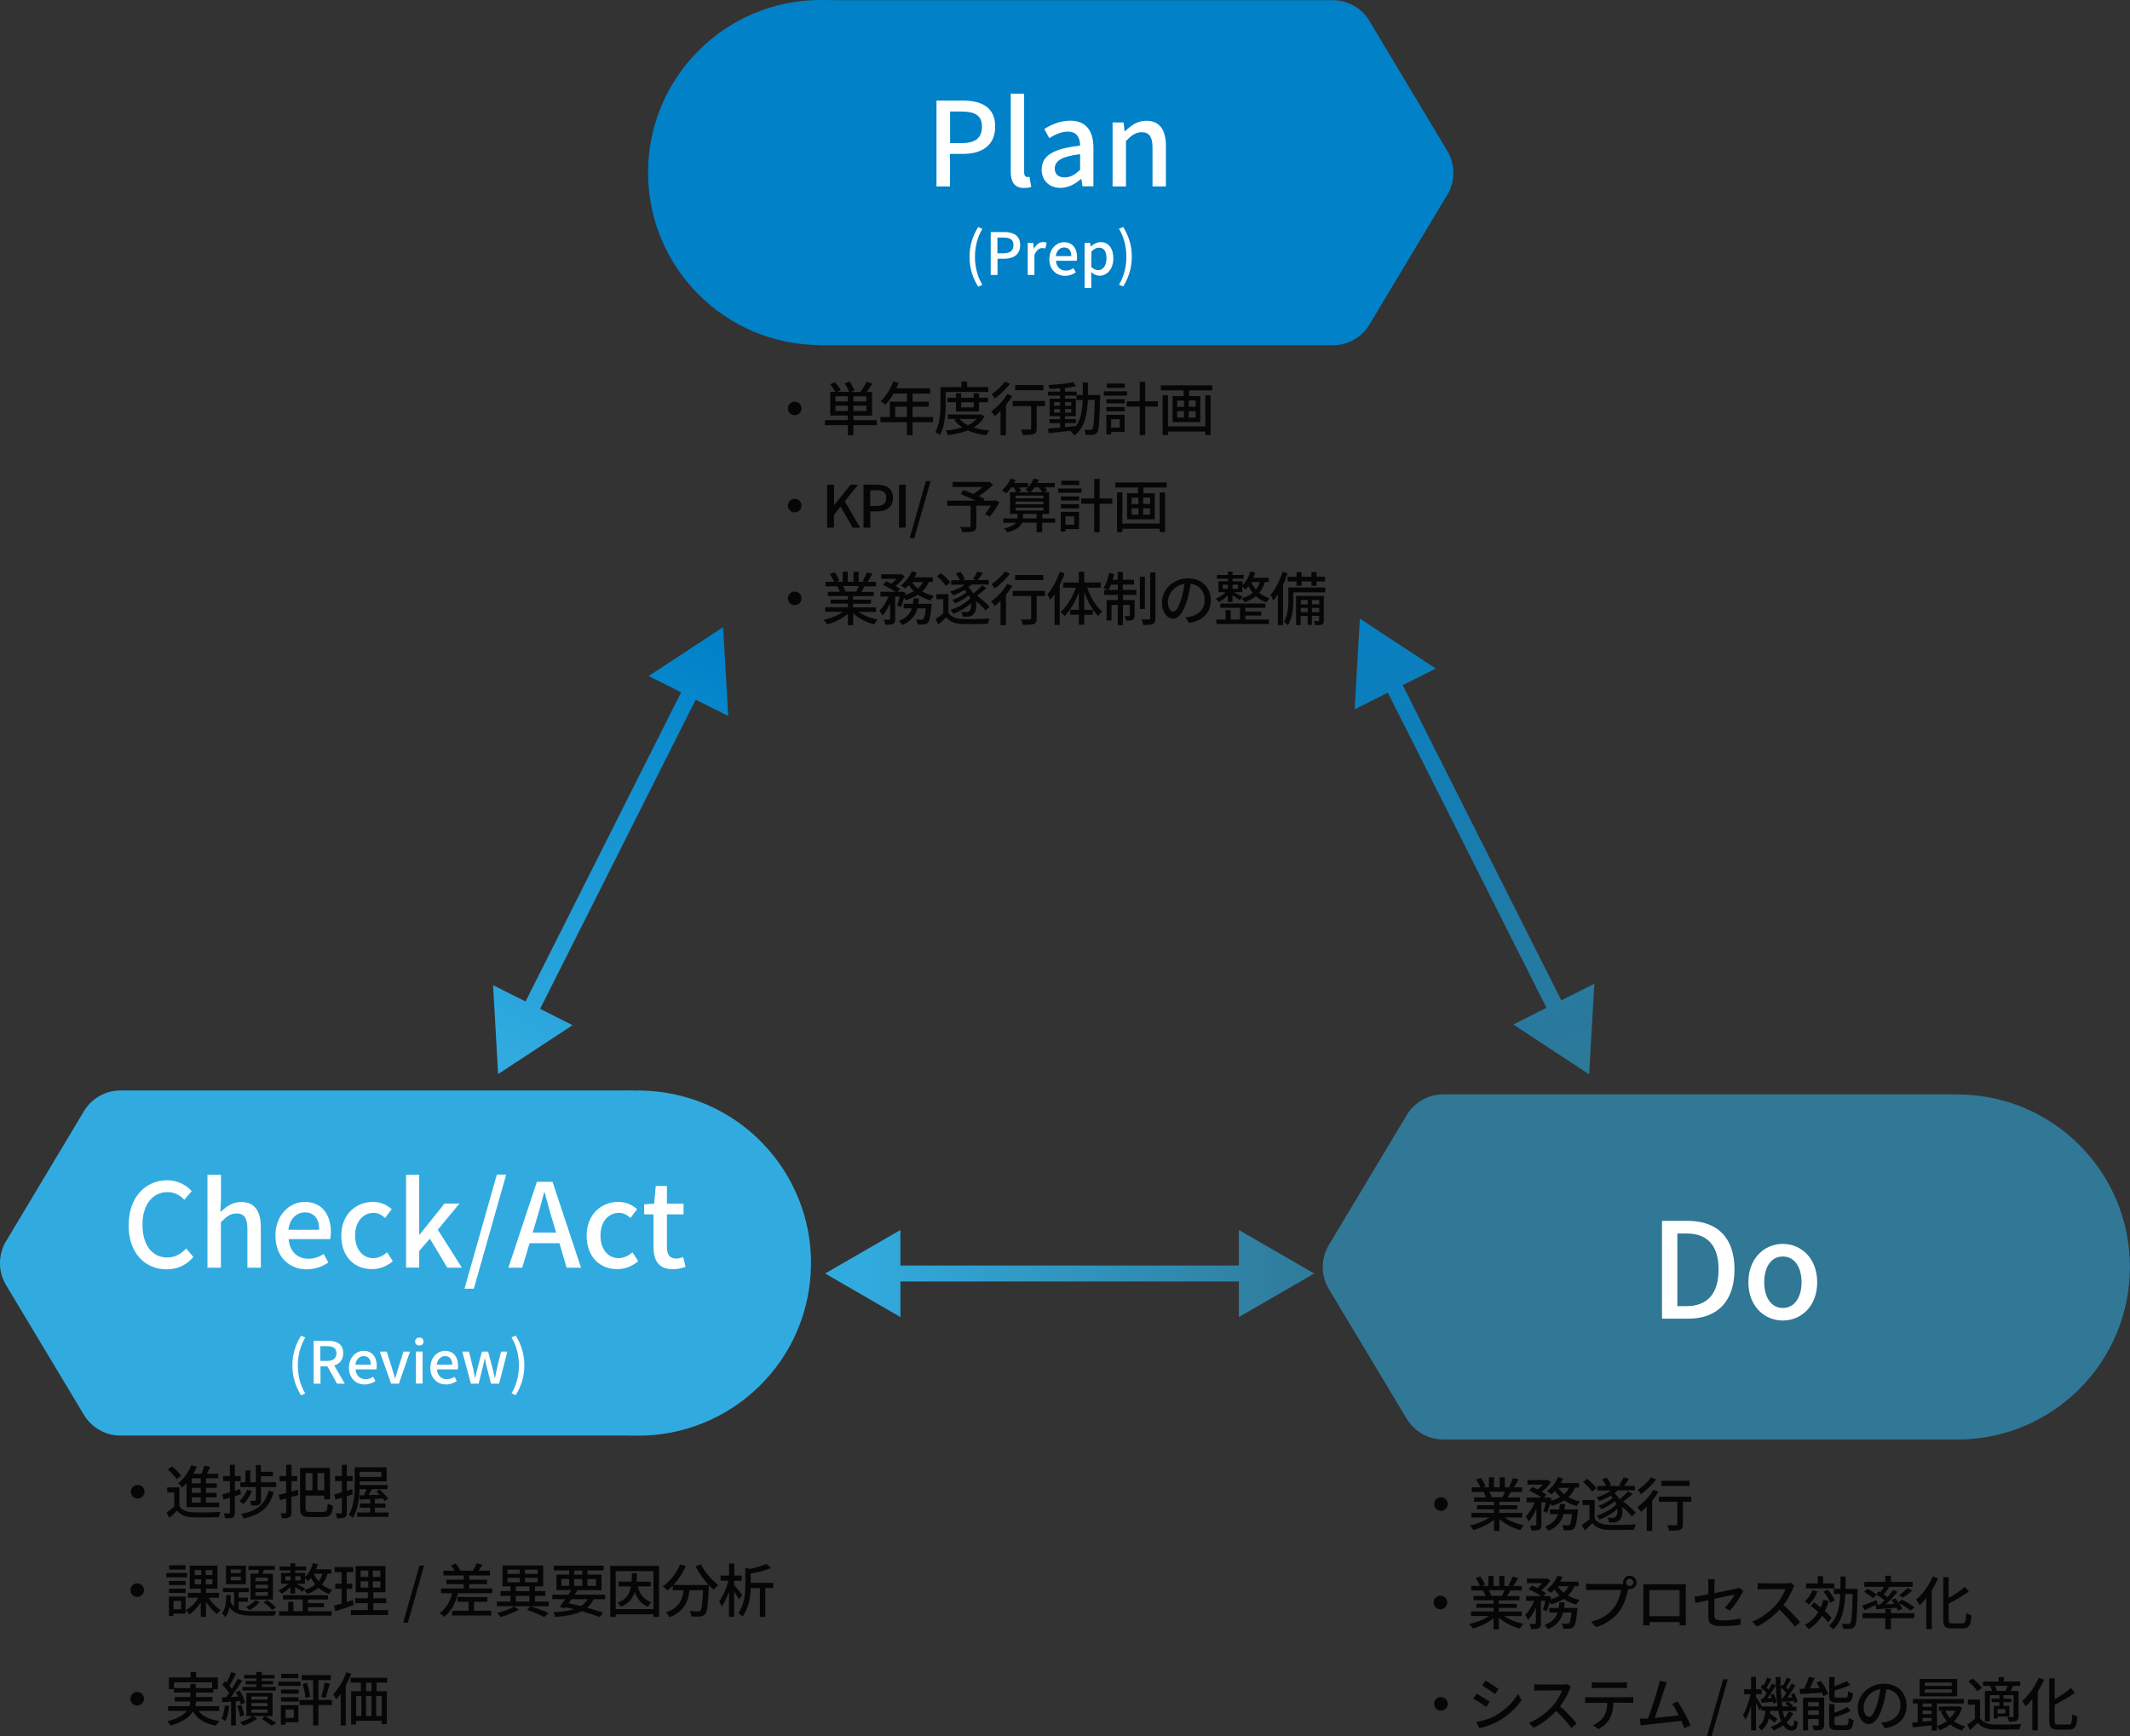 <?xml version="1.0" encoding="UTF-8"?><svg id="_レイヤー_2" xmlns="http://www.w3.org/2000/svg" xmlns:xlink="http://www.w3.org/1999/xlink" viewBox="0 0 219.19 178.72"><rect x="0" y="0" width="219.19" height="178.72" fill="#333333" stroke="none"/><defs><style>.cls-1{fill:#fff;}.cls-2{fill:url(#_名称未設定グラデーション_20-3);}.cls-3{fill:url(#_名称未設定グラデーション_12-2);}.cls-4{fill:#070606;}.cls-5{fill:url(#_名称未設定グラデーション_12-3);}.cls-6{fill:#31abdf;}.cls-7{fill:#0081c8;}.cls-8{fill:url(#_名称未設定グラデーション_12-4);}.cls-9{fill:#307896;}.cls-10{fill:url(#_名称未設定グラデーション_12);}.cls-11{fill:url(#_名称未設定グラデーション_16-4);}.cls-12{fill:url(#_名称未設定グラデーション_16-2);}.cls-13{fill:url(#_名称未設定グラデーション_16);}.cls-14{fill:url(#_名称未設定グラデーション_20-4);}.cls-15{fill:url(#_名称未設定グラデーション_20-2);}.cls-16{fill:url(#_名称未設定グラデーション_16-3);}.cls-17{fill:url(#_名称未設定グラデーション_20);}</style><linearGradient id="_名称未設定グラデーション_20" x1="88.23" y1="131.08" x2="137.62" y2="131.08" gradientUnits="userSpaceOnUse"><stop offset="0" stop-color="#31abdf"/><stop offset="1" stop-color="#307896"/></linearGradient><linearGradient id="_名称未設定グラデーション_20-2" y1="131.08" x2="137.62" y2="131.08" xlink:href="#_名称未設定グラデーション_20"/><linearGradient id="_名称未設定グラデーション_20-3" x1="88.23" y1="131.08" x2="137.62" y2="131.08" xlink:href="#_名称未設定グラデーション_20"/><linearGradient id="_名称未設定グラデーション_20-4" x1="88.23" y1="131.08" x2="137.62" y2="131.08" xlink:href="#_名称未設定グラデーション_20"/><linearGradient id="_名称未設定グラデーション_16" x1="137.41" y1="56.82" x2="164.21" y2="113.63" gradientUnits="userSpaceOnUse"><stop offset="0" stop-color="#0081c8"/><stop offset="1" stop-color="#307896"/></linearGradient><linearGradient id="_名称未設定グラデーション_16-2" x1="137.42" y1="56.82" x2="164.21" y2="113.63" gradientTransform="translate(54.95 -58.81) rotate(26.71)" xlink:href="#_名称未設定グラデーション_16"/><linearGradient id="_名称未設定グラデーション_16-3" x1="137.02" y1="57.01" x2="163.81" y2="113.81" xlink:href="#_名称未設定グラデーション_16"/><linearGradient id="_名称未設定グラデーション_16-4" x1="137.85" y1="56.61" x2="164.65" y2="113.42" xlink:href="#_名称未設定グラデーション_16"/><linearGradient id="_名称未設定グラデーション_12" x1="53.39" y1="109.35" x2="72.55" y2="65.37" gradientUnits="userSpaceOnUse"><stop offset="0" stop-color="#31abdf"/><stop offset="1" stop-color="#0081c8"/></linearGradient><linearGradient id="_名称未設定グラデーション_12-2" x1="53.39" y1="109.35" x2="72.55" y2="65.37" gradientTransform="translate(112.31 -8.73) rotate(63.29)" xlink:href="#_名称未設定グラデーション_12"/><linearGradient id="_名称未設定グラデーション_12-3" x1="54.25" y1="109.72" x2="73.41" y2="65.75" xlink:href="#_名称未設定グラデーション_12"/><linearGradient id="_名称未設定グラデーション_12-4" x1="52.45" y1="108.93" x2="71.6" y2="64.96" xlink:href="#_名称未設定グラデーション_12"/></defs><g id="_レイヤー_1-2"><g><g><circle class="cls-7" cx="84.45" cy="17.76" r="17.76"/><path class="cls-7" d="m137.16.02h-52.84s0,35.52,0,35.52h52.84c1.54,0,2.97-.81,3.76-2.13l8.02-13.36c.83-1.39.83-3.12,0-4.51l-8.02-13.39c-.79-1.32-2.22-2.13-3.76-2.13Z"/></g><g><circle class="cls-9" cx="201.42" cy="130.41" r="17.76"/><path class="cls-9" d="m148.52,112.64h52.84v35.52h-52.84c-1.54,0-2.97-.81-3.76-2.13l-8.02-13.36c-.83-1.39-.83-3.12,0-4.51l8.02-13.39c.79-1.32,2.22-2.13,3.76-2.13Z"/></g><g><circle class="cls-6" cx="65.7" cy="130" r="17.76" transform="translate(-73.15 174.03) rotate(-80.78)"/><path class="cls-6" d="m12.41,112.24h52.84v35.52H12.4c-1.54,0-2.97-.81-3.76-2.13l-8.02-13.36c-.83-1.39-.83-3.12,0-4.51l8.02-13.39c.79-1.32,2.22-2.13,3.76-2.13Z"/></g><g><g><line class="cls-17" x1="128.96" y1="131.08" x2="89.46" y2="131.08"/><rect class="cls-15" x="89.46" y="130.26" width="39.5" height="1.64"/></g><polygon class="cls-2" points="84.91 131.08 92.66 135.56 92.66 126.6 84.91 131.08"/><polygon class="cls-14" points="135.24 131.08 127.49 126.6 127.49 135.56 135.24 131.08"/></g><g><g><line class="cls-13" x1="160.59" y1="104.72" x2="142.07" y2="67.92"/><rect class="cls-12" x="150.48" y="65.72" width="1.71" height="41.19" transform="translate(-22.65 77.23) rotate(-26.71)"/></g><polygon class="cls-16" points="139.94 63.68 139.4 73.01 147.75 68.81 139.94 63.68"/><polygon class="cls-11" points="163.53 110.58 164.07 101.25 155.73 105.45 163.53 110.58"/></g><g><g><line class="cls-10" x1="54.15" y1="104.8" x2="72.32" y2="68.71"/><rect class="cls-3" x="43.03" y="85.92" width="40.41" height="1.68" transform="translate(-42.69 104.25) rotate(-63.29)"/></g><polygon class="cls-5" points="74.41 64.55 74.94 73.69 66.75 69.58 74.41 64.55"/><polygon class="cls-8" points="51.26 110.55 50.74 101.4 58.92 105.52 51.26 110.55"/></g><g><path class="cls-1" d="m96.37,10.35h2.67c1.97,0,3.37.68,3.37,2.67s-1.4,2.82-3.32,2.82h-1.33v3.35h-1.39v-8.84Zm2.59,4.38c1.42,0,2.09-.54,2.09-1.7s-.73-1.55-2.13-1.55h-1.15v3.25h1.2Z"/><path class="cls-1" d="m104.01,17.65v-8.01h1.38v8.08c0,.37.16.5.32.5.06,0,.11,0,.23-.02l.18,1.04c-.17.06-.4.11-.74.11-1,0-1.37-.64-1.37-1.7Z"/><path class="cls-1" d="m107.2,17.44c0-1.42,1.2-2.15,3.95-2.45-.01-.77-.29-1.44-1.26-1.44-.7,0-1.34.31-1.91.67l-.52-.94c.68-.43,1.61-.86,2.66-.86,1.64,0,2.4,1.04,2.4,2.79v3.97h-1.13l-.11-.75h-.05c-.6.52-1.31.91-2.1.91-1.14,0-1.94-.74-1.94-1.91Zm3.95.05v-1.62c-1.96.23-2.61.73-2.61,1.48,0,.65.44.91,1.03.91s1.04-.28,1.58-.77Z"/><path class="cls-1" d="m114.49,12.6h1.13l.11.91h.04c.61-.59,1.28-1.08,2.18-1.08,1.4,0,2.03.94,2.03,2.61v4.15h-1.38v-3.98c0-1.14-.34-1.6-1.12-1.6-.61,0-1.03.31-1.61.9v4.68h-1.38v-6.6Z"/></g><g><path class="cls-1" d="m171.03,125.66h2.61c3.09,0,4.85,1.72,4.85,5s-1.76,5.07-4.77,5.07h-2.69v-10.08Zm2.5,8.78c2.16,0,3.32-1.27,3.32-3.77s-1.16-3.71-3.32-3.71h-.92v7.48h.92Z"/><path class="cls-1" d="m179.92,131.98c0-2.5,1.68-3.95,3.54-3.95s3.54,1.45,3.54,3.95-1.68,3.94-3.54,3.94-3.54-1.44-3.54-3.94Zm5.47,0c0-1.59-.74-2.65-1.93-2.65s-1.91,1.07-1.91,2.65.74,2.65,1.91,2.65,1.93-1.05,1.93-2.65Z"/></g><g><path class="cls-1" d="m99.77,26.43c0-1.18.33-2.16.89-3.06l.43.19c-.52.86-.76,1.88-.76,2.88s.24,2.02.76,2.88l-.43.19c-.56-.91-.89-1.88-.89-3.07Z"/><path class="cls-1" d="m101.95,23.88h1.34c.98,0,1.69.34,1.69,1.34s-.7,1.41-1.66,1.41h-.67v1.67h-.7v-4.42Zm1.3,2.19c.71,0,1.04-.27,1.04-.85s-.37-.77-1.07-.77h-.58v1.62h.6Z"/><path class="cls-1" d="m105.77,25h.56l.05.59h.02c.23-.43.58-.68.94-.68.16,0,.27.02.37.07l-.13.6c-.11-.04-.2-.05-.33-.05-.27,0-.59.19-.8.71v2.06h-.69v-3.3Z"/><path class="cls-1" d="m107.99,26.66c0-1.07.74-1.73,1.5-1.73.88,0,1.35.63,1.35,1.56,0,.14-.02.27-.04.35h-2.14c.05.63.45,1.01,1.02,1.01.29,0,.55-.09.79-.25l.24.44c-.31.2-.68.35-1.12.35-.89,0-1.61-.64-1.61-1.73Zm2.25-.3c0-.56-.26-.89-.74-.89-.41,0-.78.32-.85.89h1.58Z"/><path class="cls-1" d="m111.62,25h.56l.05.36h.02c.29-.24.65-.44,1.02-.44.83,0,1.3.67,1.3,1.68,0,1.13-.68,1.78-1.42,1.78-.29,0-.59-.13-.87-.37l.02.56v1.07h-.69v-4.64Zm2.24,1.61c0-.69-.22-1.12-.77-1.12-.26,0-.5.13-.78.4v1.61c.26.22.51.3.71.3.48,0,.84-.43.84-1.2Z"/><path class="cls-1" d="m115.15,29.31c.52-.86.76-1.87.76-2.88s-.24-2.02-.76-2.88l.43-.19c.56.91.89,1.88.89,3.06s-.33,2.16-.89,3.07l-.43-.19Z"/></g><g><path class="cls-1" d="m30.09,140.54c0-1.18.33-2.16.89-3.06l.43.19c-.52.86-.76,1.88-.76,2.88s.24,2.02.76,2.88l-.43.19c-.56-.91-.89-1.88-.89-3.07Z"/><path class="cls-1" d="m32.27,138h1.45c.91,0,1.6.33,1.6,1.28,0,.68-.37,1.09-.92,1.27l1.08,1.87h-.79l-1-1.78h-.71v1.78h-.7v-4.42Zm1.36,2.08c.64,0,.99-.26.99-.8s-.35-.72-.99-.72h-.67v1.52h.67Z"/><path class="cls-1" d="m35.91,140.77c0-1.07.74-1.73,1.51-1.73.88,0,1.35.63,1.35,1.56,0,.14-.02.27-.04.35h-2.14c.05.63.45,1.01,1.02,1.01.29,0,.55-.09.79-.25l.24.44c-.31.2-.68.35-1.12.35-.89,0-1.61-.64-1.61-1.73Zm2.25-.3c0-.56-.26-.89-.74-.89-.41,0-.78.32-.85.89h1.58Z"/><path class="cls-1" d="m39.09,139.12h.71l.56,1.78c.1.32.19.66.29.98h.02c.1-.32.2-.66.29-.98l.56-1.78h.67l-1.14,3.3h-.8l-1.17-3.3Z"/><path class="cls-1" d="m42.72,138.08c0-.25.17-.41.43-.41s.43.16.43.41-.18.41-.43.41-.43-.16-.43-.41Zm.08,1.03h.69v3.3h-.69v-3.3Z"/><path class="cls-1" d="m44.29,140.77c0-1.07.74-1.73,1.5-1.73.88,0,1.35.63,1.35,1.56,0,.14-.02.27-.04.35h-2.14c.05.63.45,1.01,1.02,1.01.29,0,.55-.09.79-.25l.24.44c-.31.2-.68.35-1.12.35-.89,0-1.61-.64-1.61-1.73Zm2.25-.3c0-.56-.26-.89-.74-.89-.41,0-.78.32-.85.89h1.58Z"/><path class="cls-1" d="m47.56,139.12h.7l.44,1.78c.07.32.12.62.18.94h.02c.07-.32.14-.62.22-.94l.47-1.78h.64l.47,1.78c.08.32.14.62.22.94h.02c.07-.32.12-.62.19-.94l.43-1.78h.65l-.85,3.3h-.83l-.42-1.63c-.08-.31-.14-.61-.21-.95h-.03c-.07.34-.13.65-.21.96l-.4,1.62h-.8l-.89-3.3Z"/><path class="cls-1" d="m52.64,143.42c.52-.86.76-1.87.76-2.88s-.24-2.02-.76-2.88l.43-.19c.56.91.89,1.88.89,3.06s-.33,2.16-.89,3.07l-.43-.19Z"/></g><g><path class="cls-4" d="m82.48,52.04c0,.38-.31.7-.7.7s-.7-.31-.7-.7.31-.7.7-.7.7.31.7.7Z"/><path class="cls-4" d="m85.13,49.89h.7v2.09h.02l1.68-2.09h.77l-1.37,1.71,1.59,2.71h-.77l-1.25-2.16-.68.83v1.33h-.7v-4.42Z"/><path class="cls-4" d="m88.86,49.89h1.34c.98,0,1.69.34,1.69,1.34s-.7,1.41-1.66,1.41h-.67v1.67h-.7v-4.42Zm1.3,2.19c.71,0,1.04-.27,1.04-.85s-.37-.77-1.07-.77h-.58v1.62h.6Z"/><path class="cls-4" d="m92.51,49.89h.7v4.42h-.7v-4.42Z"/><path class="cls-4" d="m95.28,49.52h.48l-1.67,5.87h-.48l1.67-5.87Z"/><path class="cls-4" d="m102.86,51.68c-.29.53-.67,1.12-1.02,1.5l-.47-.28c.19-.22.41-.53.59-.85h-1.49v2.09c0,.31-.08.47-.32.55-.24.08-.61.09-1.12.09-.04-.16-.13-.39-.21-.54.39.02.81.01.92.01.11,0,.14-.03.14-.12v-2.07h-2.41v-.53h2.93c-.49-.23-1.08-.49-1.55-.68l.29-.42c.3.12.66.26,1.01.41.33-.19.69-.46.97-.71h-3.09v-.52h3.64l.12-.03.41.31c-.41.41-.96.84-1.48,1.18.23.1.43.19.59.27l-.11.19h1.1l.1-.04.46.2Z"/><path class="cls-4" d="m108.57,53.8h-1.32v.98h-.58v-.98h-1.49c-.16.38-.56.74-1.5,1-.08-.13-.23-.31-.35-.41.68-.15,1.04-.37,1.21-.58h-1.3v-.45h1.47v-.46h-.77v-2.24h.63c-.05-.14-.16-.33-.26-.5h-.23c-.17.24-.35.45-.53.62-.1-.09-.32-.24-.45-.31.37-.3.7-.75.9-1.21l.52.14c-.05.11-.1.2-.16.31h1.45v.44c.23-.26.43-.57.55-.89l.54.12c-.04.12-.1.22-.15.33h1.79v.45h-1.02c.1.12.19.24.24.33l-.37.17h.58v2.24h-.71v.46h1.32v.45Zm-4.06-2.51h2.87v-.28h-2.87v.28Zm0,.62h2.87v-.29h-2.87v.29Zm0,.64h2.87v-.3h-2.87v.3Zm.37-2.39c.08.13.16.26.2.36l-.38.14h1.25c-.13-.08-.32-.19-.43-.23.1-.07.2-.16.28-.26h-.92Zm1.79,3.2v-.46h-1.4v.46h1.4Zm-.2-3.2c-.13.19-.28.36-.42.5h1.2c-.08-.14-.22-.34-.36-.5h-.42Z"/><path class="cls-4" d="m111.29,50.72h-2.39v-.44h2.39v.44Zm-.25,3.74h-1.39v.25h-.49v-2.02h1.88v1.76Zm-1.87-3.37h1.88v.43h-1.88v-.43Zm0,.8h1.88v.44h-1.88v-.44Zm1.89-1.97h-1.85v-.44h1.85v.44Zm-1.41,3.23v.86h.89v-.86h-.89Zm4.81-1.3h-1.3v2.93h-.56v-2.93h-1.34v-.55h1.34v-2h.56v2h1.3v.55Z"/><path class="cls-4" d="m120.06,49.66v.52h-2.39v.59h1.16v2.68h-2.85v-2.68h1.13v-.59h-2.34v-.52h5.29Zm-.72,1.03h.55v4.08h-.55v-.35h-3.84v.36h-.55v-4.1h.55v3.21h3.84v-3.21Zm-2.89,1.19h.7v-.65h-.7v.65Zm0,1.1h.7v-.66h-.7v.66Zm1.9-1.76h-.71v.65h.71v-.65Zm0,1.1h-.71v.66h.71v-.66Z"/></g><g><path class="cls-4" d="m82.48,42.04c0,.38-.31.7-.7.7s-.7-.31-.7-.7.31-.7.7-.7.7.31.7.7Z"/><path class="cls-4" d="m90.22,43.76h-2.4v1.03h-.57v-1.03h-2.36v-.52h2.36v-.47h-1.82v-2.44h.53c-.11-.23-.34-.55-.53-.78l.49-.21c.22.25.48.6.6.83l-.34.16h1.2c-.09-.25-.28-.61-.46-.87l.5-.19c.2.28.42.66.51.91l-.38.16h1c.22-.29.47-.72.61-1.04l.61.19c-.19.29-.4.6-.59.85h.56v2.44h-1.91v.47h2.4v.52Zm-2.97-2.97h-1.27v.53h1.27v-.53Zm0,1.51v-.54h-1.27v.54h1.27Zm1.91-1.51h-1.34v.53h1.34v-.53Zm0,.97h-1.34v.54h1.34v-.54Z"/><path class="cls-4" d="m96.01,43.46h-2.1v1.33h-.58v-1.33h-2.73v-.54h.97v-1.58h1.76v-.83h-1.37c-.26.44-.56.84-.86,1.14-.11-.1-.35-.28-.49-.36.55-.47,1.03-1.24,1.31-2.03l.56.15c-.07.19-.16.38-.23.56h3.47v.54h-1.81v.83h1.67v.52h-1.67v1.06h2.1v.54Zm-2.68-.54v-1.06h-1.21v1.06h1.21Z"/><path class="cls-4" d="m97.32,41.54c0,.94-.08,2.33-.61,3.24-.1-.09-.34-.25-.46-.31.49-.85.53-2.07.53-2.94v-1.69h2.16v-.56h.58v.56h2.18v.5h-4.39v1.19Zm3.99,1.3c-.25.5-.64.88-1.12,1.16.48.16,1.03.26,1.62.32-.11.12-.26.34-.32.48-.71-.09-1.35-.25-1.9-.5-.61.25-1.31.4-2.04.49-.04-.14-.14-.35-.23-.47.61-.06,1.19-.16,1.71-.33-.33-.22-.61-.47-.83-.77l.27-.1h-.92v-.45h3.3l.1-.02.34.19Zm-2.93-.48v-.96h-.89v-.46h.89v-.46h.53v.46h1.29v-.46h.55v.46h.92v.46h-.92v.96h-2.37Zm.36.76c.22.26.51.47.87.65.35-.17.66-.38.89-.65h-1.76Zm.17-1.72v.53h1.29v-.53h-1.29Z"/><path class="cls-4" d="m104.17,40.76c-.19.31-.41.62-.65.92v3.12h-.56v-2.51c-.2.2-.4.38-.59.54-.07-.12-.27-.37-.38-.47.61-.44,1.26-1.12,1.66-1.8l.53.2Zm-.23-1.26c-.41.53-1.03,1.13-1.58,1.52-.07-.13-.22-.34-.32-.45.5-.32,1.07-.86,1.37-1.29l.53.22Zm3.6,2.3h-.86v2.31c0,.32-.07.48-.3.57-.22.08-.58.09-1.13.09-.02-.16-.1-.4-.18-.56.38.01.79.01.89,0,.11,0,.15-.03.15-.11v-2.3h-1.9v-.53h3.33v.53Zm-.17-1.64h-2.91v-.53h2.91v.53Z"/><path class="cls-4" d="m113.21,40.65s0,.19,0,.26c-.07,2.48-.12,3.33-.31,3.59-.11.18-.24.23-.43.26-.18.02-.46.02-.74,0-.01-.15-.07-.38-.16-.53.28.02.52.02.63.02.1,0,.16-.02.22-.1.13-.17.19-.93.24-2.99h-.71c-.08,1.6-.35,2.87-1.38,3.66-.08-.12-.27-.32-.4-.41.04-.02.07-.05.11-.08-.86.1-1.73.19-2.37.25l-.07-.47c.35-.02.78-.06,1.25-.1v-.46h-1.09v-.41h1.09v-.31h-1.07v-1.8h1.07v-.31h-1.24v-.41h1.24v-.34c-.37.03-.73.05-1.07.06-.02-.11-.08-.29-.13-.4.89-.05,1.95-.16,2.57-.29l.26.42c-.32.07-.71.12-1.13.17v.38h1.21v.35h.63c0-.41,0-.83,0-1.28h.53c0,.44,0,.88-.01,1.28h1.24Zm-4.74,1.11h.62v-.37h-.62v.37Zm.62.71v-.37h-.62v.37h.62Zm.51,1.49c.37-.04.76-.07,1.13-.11.49-.68.64-1.58.69-2.68h-.64v-.45h-1.19v.31h1.12v1.8h-1.12v.31h1.13v.41h-1.13v.41Zm.64-2.2v-.37h-.64v.37h.64Zm-.64.34v.37h.64v-.37h-.64Z"/><path class="cls-4" d="m115.98,40.72h-2.39v-.44h2.39v.44Zm-.25,3.74h-1.39v.25h-.49v-2.02h1.88v1.76Zm-1.87-3.37h1.88v.43h-1.88v-.43Zm0,.8h1.88v.44h-1.88v-.44Zm1.89-1.97h-1.85v-.44h1.85v.44Zm-1.41,3.23v.86h.89v-.86h-.89Zm4.81-1.3h-1.3v2.93h-.56v-2.93h-1.34v-.55h1.34v-2h.56v2h1.3v.55Z"/><path class="cls-4" d="m124.75,39.66v.52h-2.39v.59h1.16v2.68h-2.85v-2.68h1.13v-.59h-2.34v-.52h5.29Zm-.72,1.03h.55v4.08h-.55v-.35h-3.84v.36h-.55v-4.1h.55v3.21h3.84v-3.21Zm-2.89,1.19h.7v-.65h-.7v.65Zm0,1.1h.7v-.66h-.7v.66Zm1.9-1.76h-.71v.65h.71v-.65Zm0,1.1h-.71v.66h.71v-.66Z"/></g><g><path class="cls-4" d="m82.48,61.59c0,.38-.31.7-.7.7s-.7-.31-.7-.7.31-.7.7-.7.7.31.7.7Z"/><path class="cls-4" d="m88.29,62.95c.53.37,1.3.68,2.03.82-.13.12-.29.35-.37.5-.78-.21-1.58-.61-2.15-1.13v1.21h-.55v-1.16c-.57.48-1.38.87-2.13,1.08-.08-.14-.24-.35-.37-.47.71-.15,1.49-.46,2.02-.83h-1.85v-.47h2.33v-.37h-1.77v-.42h1.77v-.36h-2.06v-.44h1.23c-.05-.17-.16-.38-.25-.54l.14-.02h-1.36v-.47h.89c-.09-.23-.27-.56-.44-.81l.49-.16c.19.26.4.62.48.86l-.31.11h.66v-1.03h.52v1.03h.59v-1.03h.53v1.03h.65l-.23-.07c.14-.24.33-.62.42-.89l.58.14c-.16.29-.34.59-.5.82h.86v.47h-1.16c-.11.2-.23.4-.34.57h1.27v.44h-2.12v.36h1.84v.42h-1.84v.37h2.36v.47h-1.88Zm-1.54-2.63c.11.17.22.39.26.53l-.17.04h1.27c.09-.16.19-.38.26-.57h-1.61Z"/><path class="cls-4" d="m95.57,59.92c-.16.38-.39.7-.67.96.35.2.77.35,1.21.45-.11.11-.28.32-.35.47-.48-.13-.92-.32-1.3-.58-.37.24-.8.42-1.27.56-.03-.07-.09-.16-.16-.25-.1.35-.22.71-.33.96l-.38-.19c.1-.23.19-.57.26-.9h-.46v2.3c0,.27-.04.42-.22.52-.17.08-.42.09-.79.09-.02-.15-.09-.38-.16-.53.24.01.48.01.55,0,.07,0,.1-.02.1-.09v-1.62c-.22.52-.5,1-.81,1.3-.05-.16-.19-.39-.28-.53.36-.32.7-.89.92-1.44h-.83v-.49h1.53c-.33-.24-.85-.52-1.28-.71l.35-.36c.17.07.36.15.54.24.19-.14.37-.32.52-.5h-1.58v-.47h1.97l.09-.02.36.22c-.22.35-.58.73-.94,1,.19.11.35.22.48.32l-.26.28h.37l.08-.03.34.12c-.02.08-.04.16-.05.24.34-.1.65-.22.92-.38-.2-.19-.38-.4-.53-.63-.12.13-.24.25-.36.35-.11-.09-.32-.25-.46-.32.47-.34.9-.88,1.14-1.45l.52.14c-.07.16-.16.32-.25.47h1.89v.47h-.41Zm.31,2.25s0,.14-.02.22c-.1,1.07-.21,1.54-.38,1.71-.12.12-.24.16-.4.18-.15.01-.4.01-.67,0-.01-.16-.07-.37-.15-.52.23.02.46.03.56.03.09,0,.14-.01.19-.07.1-.09.19-.4.26-1.1h-.87c-.2.74-.62,1.34-1.57,1.71-.07-.13-.22-.34-.33-.43.78-.28,1.15-.73,1.33-1.28h-.84v-.47h.96c.03-.19.05-.37.07-.57h.55c-.02.2-.04.38-.07.57h1.37Zm-2.03-2.25c.16.25.36.46.61.66.21-.19.38-.41.5-.66h-1.11Z"/><path class="cls-4" d="m97.61,63.08c.26.41.73.6,1.4.63.68.03,2.07.01,2.83-.04-.07.13-.15.38-.18.54-.69.03-1.96.04-2.66.02-.74-.03-1.26-.23-1.63-.69-.25.25-.52.49-.81.74l-.28-.55c.24-.16.53-.39.79-.61v-1.45h-.72v-.52h1.25v1.92Zm-.29-2.78c-.17-.3-.57-.71-.92-1l.43-.31c.35.27.77.67.95.96l-.45.35Zm4.1,2.54c-.21-.28-.6-.65-1.01-.98.13.61,0,1.18-.28,1.4-.18.17-.34.22-.62.22-.12,0-.28,0-.44-.02-.01-.14-.06-.34-.16-.49.2.02.37.03.5.03s.25-.01.35-.12c.14-.13.22-.43.17-.8-.5.47-1.19.86-1.81,1.09-.07-.11-.22-.3-.32-.39.74-.23,1.56-.68,2.03-1.18-.04-.11-.08-.22-.14-.32-.4.33-.94.65-1.39.83-.07-.11-.21-.27-.31-.35.5-.16,1.1-.49,1.48-.81-.07-.08-.14-.16-.22-.23-.37.23-.77.41-1.15.56-.07-.1-.23-.3-.32-.39.53-.16,1.09-.41,1.52-.71h-1.42v-.46h.89c-.08-.21-.25-.48-.41-.68l.46-.18c.19.22.39.54.46.75l-.23.1h1.39l-.32-.1c.16-.22.35-.55.46-.78l.56.14c-.17.27-.36.54-.52.73h1.12v.46h-1.75c-.11.1-.23.2-.35.29.22.19.38.4.52.63.31-.23.67-.58.89-.83l.46.29c-.31.26-.67.55-.97.77.49.37,1.03.82,1.29,1.16l-.4.36Z"/><path class="cls-4" d="m104.17,60.31c-.19.31-.41.62-.65.92v3.12h-.56v-2.51c-.2.2-.4.38-.59.54-.07-.12-.27-.37-.38-.47.61-.44,1.26-1.12,1.66-1.8l.53.2Zm-.23-1.26c-.41.53-1.03,1.13-1.58,1.52-.07-.13-.22-.34-.32-.45.5-.32,1.07-.86,1.37-1.29l.53.22Zm3.6,2.3h-.86v2.31c0,.32-.07.48-.3.57-.22.08-.58.09-1.13.09-.02-.16-.1-.4-.18-.56.38.01.79.01.89,0,.11,0,.15-.03.15-.11v-2.3h-1.9v-.53h3.33v.53Zm-.17-1.64h-2.91v-.53h2.91v.53Z"/><path class="cls-4" d="m109.55,59.02c-.13.41-.31.82-.5,1.21v4.1h-.53v-3.18c-.15.22-.29.41-.44.59-.05-.13-.22-.44-.31-.56.52-.56.98-1.44,1.27-2.31l.52.15Zm2.33,1.49c.34.97.93,1.93,1.55,2.45-.14.1-.32.29-.43.44-.56-.56-1.08-1.49-1.43-2.47v1.84h.89v.5h-.89v1.03h-.55v-1.03h-.89v-.5h.89v-1.81c-.37.98-.89,1.89-1.48,2.45-.08-.14-.28-.33-.4-.43.64-.53,1.22-1.5,1.58-2.49h-1.31v-.53h1.61v-1.12h.55v1.12h1.71v.53h-1.4Z"/><path class="cls-4" d="m115.56,60.72h1.38v.51h-1.38v.53h1.2v1.58c0,.23-.04.37-.19.46-.16.08-.38.09-.7.08-.01-.14-.08-.34-.15-.47.22,0,.4,0,.46,0,.06,0,.08-.02.08-.08v-1.07h-.7v2.08h-.53v-2.08h-.65v1.6h-.5v-2.1h1.15v-.53h-1.41v-.51h.41c-.11-.07-.34-.14-.47-.19.26-.4.46-.99.58-1.56l.52.11c-.05.2-.1.4-.16.59h.52v-.8h.53v.8h1.15v.5h-1.15v.54Zm-.53,0v-.54h-.7c-.08.2-.17.4-.26.54h.97Zm2.79,1.96h-.52v-3.32h.52v3.32Zm1.08-3.76v4.71c0,.33-.07.49-.27.59-.19.1-.53.11-.98.11-.02-.15-.1-.41-.18-.57.34.01.66.01.76,0,.1,0,.13-.03.13-.13v-4.71h.54Z"/><path class="cls-4" d="m122.34,64.1l-.35-.56c.2-.02.38-.05.53-.08.77-.17,1.45-.74,1.45-1.7,0-.87-.53-1.56-1.45-1.67-.08.54-.19,1.12-.36,1.69-.36,1.22-.86,1.9-1.45,1.9s-1.14-.66-1.14-1.66c0-1.34,1.18-2.49,2.68-2.49s2.35,1.01,2.35,2.26-.8,2.12-2.26,2.33Zm-1.61-1.15c.27,0,.55-.39.83-1.31.15-.47.26-1.02.33-1.55-1.08.17-1.71,1.11-1.71,1.85,0,.69.29,1.01.55,1.01Z"/><path class="cls-4" d="m130.16,59.92c-.13.44-.32.8-.58,1.1.29.23.64.43,1.07.55-.11.1-.25.31-.31.44-.44-.15-.8-.38-1.1-.65-.32.26-.71.47-1.16.63-.05-.1-.22-.31-.32-.4.46-.13.84-.32,1.15-.58-.18-.22-.32-.45-.44-.68-.1.13-.21.25-.32.36-.07-.08-.2-.23-.31-.33v.59h-.89c.27.13.77.38.92.46l-.28.36c-.16-.12-.49-.34-.76-.49v.68h-.49v-.67c-.28.28-.62.53-.91.68-.07-.1-.22-.26-.32-.35.35-.14.75-.4,1.03-.67h-.76v-1.12h.97v-.26h-1.12v-.39h1.12v-.35h.49v.35h1.13v.39h-1.13v.26h1.01v.41c.38-.35.66-.86.81-1.42l.51.12c-.05.18-.12.35-.19.52h1.58v.44h-.39Zm-2.03,3.85h2.45v.46h-5.4v-.46h.94v-.97h.53v.97h.95v-1.21h-2.03v-.44h4.64v.44h-2.06v.38h1.64v.42h-1.64v.41Zm-2.3-3.17h.52v-.42h-.52v.42Zm1.56-.42h-.55v.42h.55v-.42Zm1.37-.26c.11.26.27.52.49.76.17-.22.31-.47.4-.77h-.88Z"/><path class="cls-4" d="m132.5,59.01c-.13.4-.29.8-.47,1.18v4.15h-.53v-3.18c-.16.25-.31.47-.48.66-.05-.14-.19-.45-.28-.59.5-.58.96-1.47,1.24-2.37l.52.14Zm3.88,1.96h-3.29v.8c0,.76-.08,1.86-.57,2.58-.08-.1-.29-.28-.41-.35.43-.65.47-1.56.47-2.24v-1.29h3.8v.49Zm-2.96-1.12h-.91v-.49h.91v-.47h.52v.47h1.01v-.47h.53v.47h.88v.49h-.88v.44h-.53v-.44h-1.01v.44h-.52v-.44Zm2.82,3.99c0,.22-.04.35-.19.43-.16.07-.38.08-.71.08-.02-.13-.07-.31-.13-.43.22,0,.4,0,.46,0,.07,0,.08-.02.08-.08v-.45h-.75v.93h-.44v-.93h-.71v.95h-.47v-3h2.85v2.5Zm-2.38-2.08v.44h.71v-.44h-.71Zm.71,1.25v-.44h-.71v.44h.71Zm.44-1.25v.44h.75v-.44h-.75Zm.75,1.25v-.44h-.75v.44h.75Z"/></g><g><path class="cls-4" d="m148.98,154.81c0,.38-.31.7-.7.7s-.7-.31-.7-.7.31-.7.7-.7.7.31.7.7Z"/><path class="cls-4" d="m154.79,156.17c.53.37,1.3.68,2.03.82-.13.12-.29.35-.37.5-.78-.21-1.58-.61-2.15-1.13v1.21h-.55v-1.16c-.57.48-1.38.87-2.13,1.08-.08-.14-.24-.35-.37-.47.71-.15,1.49-.46,2.02-.83h-1.85v-.47h2.33v-.37h-1.77v-.42h1.77v-.36h-2.06v-.44h1.23c-.05-.17-.16-.38-.25-.55l.14-.02h-1.36v-.47h.89c-.09-.23-.27-.56-.44-.81l.49-.16c.19.26.4.62.48.86l-.31.11h.66v-1.03h.52v1.03h.59v-1.03h.53v1.03h.65l-.23-.07c.14-.24.33-.62.42-.89l.58.14c-.16.29-.34.59-.5.82h.86v.47h-1.16c-.11.2-.23.4-.34.57h1.27v.44h-2.12v.36h1.84v.42h-1.84v.37h2.36v.47h-1.88Zm-1.54-2.63c.11.17.22.39.26.53l-.17.04h1.27c.09-.16.19-.38.26-.57h-1.61Z"/><path class="cls-4" d="m162.07,153.14c-.16.38-.39.7-.67.96.35.2.77.35,1.21.45-.11.11-.28.32-.35.47-.48-.13-.92-.32-1.3-.58-.37.24-.8.42-1.27.56-.03-.07-.09-.16-.16-.25-.1.35-.22.71-.33.97l-.38-.19c.1-.23.19-.57.26-.9h-.46v2.3c0,.27-.04.42-.22.52-.17.08-.42.09-.79.09-.02-.15-.09-.38-.16-.53.24.01.48.01.55,0,.07,0,.1-.02.1-.09v-1.62c-.22.52-.5,1-.81,1.3-.05-.16-.19-.39-.28-.53.36-.32.7-.89.92-1.44h-.83v-.49h1.53c-.33-.24-.85-.52-1.28-.71l.35-.36c.17.07.36.15.54.24.19-.14.37-.32.52-.5h-1.58v-.47h1.97l.09-.02.36.22c-.22.35-.58.73-.94,1,.19.11.35.22.48.32l-.26.28h.37l.08-.03.34.12c-.02.08-.04.16-.05.24.34-.1.65-.22.92-.38-.2-.19-.38-.4-.53-.63-.12.13-.24.25-.36.35-.11-.09-.32-.25-.46-.32.47-.34.9-.88,1.14-1.45l.52.14c-.07.16-.16.32-.25.47h1.89v.47h-.41Zm.31,2.25s0,.14-.02.22c-.1,1.07-.21,1.54-.38,1.71-.12.12-.24.16-.4.18-.15.01-.4.01-.67,0-.01-.16-.07-.37-.15-.52.23.02.46.03.56.03.09,0,.14-.01.19-.07.1-.09.19-.4.26-1.1h-.87c-.2.74-.62,1.34-1.57,1.71-.07-.13-.22-.34-.33-.43.78-.28,1.15-.73,1.33-1.28h-.84v-.47h.96c.03-.19.05-.37.07-.57h.55c-.02.2-.04.38-.07.57h1.37Zm-2.03-2.25c.16.25.36.46.61.66.21-.19.38-.41.5-.66h-1.11Z"/><path class="cls-4" d="m164.11,156.31c.26.41.73.6,1.4.63.68.03,2.07.01,2.83-.04-.07.13-.15.38-.18.55-.69.03-1.96.04-2.66.02-.74-.03-1.26-.23-1.63-.69-.25.25-.52.49-.81.74l-.28-.55c.24-.16.53-.39.79-.61v-1.45h-.72v-.52h1.25v1.92Zm-.29-2.78c-.17-.3-.57-.71-.92-1l.43-.31c.35.27.77.67.95.96l-.45.35Zm4.1,2.54c-.21-.28-.6-.65-1.01-.98.13.61,0,1.17-.28,1.4-.18.17-.34.22-.62.22-.12,0-.28,0-.44-.02-.01-.14-.06-.34-.16-.49.2.02.37.03.5.03s.25-.01.35-.12c.14-.13.22-.43.17-.8-.5.47-1.19.86-1.81,1.09-.07-.11-.22-.3-.32-.39.74-.23,1.56-.68,2.03-1.18-.04-.11-.08-.22-.14-.32-.4.33-.94.65-1.39.83-.07-.11-.21-.27-.31-.35.5-.16,1.1-.49,1.48-.81-.07-.08-.14-.16-.22-.23-.37.23-.77.41-1.15.56-.07-.1-.23-.3-.32-.39.53-.16,1.09-.41,1.52-.71h-1.42v-.46h.89c-.08-.21-.25-.48-.41-.68l.46-.18c.19.22.39.54.46.76l-.23.1h1.39l-.32-.1c.16-.22.35-.55.46-.78l.56.14c-.17.27-.36.54-.52.73h1.12v.46h-1.75c-.11.1-.23.2-.35.29.22.19.38.4.52.63.31-.23.67-.58.89-.83l.46.29c-.31.26-.67.55-.97.77.49.37,1.03.82,1.29,1.16l-.4.36Z"/><path class="cls-4" d="m170.67,153.54c-.19.31-.41.62-.65.92v3.12h-.56v-2.51c-.2.2-.4.38-.59.54-.07-.12-.27-.37-.38-.47.61-.44,1.26-1.12,1.66-1.8l.53.2Zm-.23-1.26c-.41.53-1.03,1.13-1.58,1.52-.07-.13-.22-.34-.32-.45.5-.32,1.07-.86,1.37-1.29l.53.22Zm3.6,2.3h-.86v2.31c0,.32-.07.48-.3.57-.22.08-.58.09-1.13.09-.02-.16-.1-.4-.18-.56.38.01.79.01.89,0,.11,0,.15-.03.15-.11v-2.3h-1.9v-.53h3.33v.53Zm-.17-1.64h-2.91v-.53h2.91v.53Z"/></g><g><path class="cls-4" d="m148.93,164.94c0,.38-.31.7-.7.7s-.7-.31-.7-.7.31-.7.7-.7.7.31.7.7Z"/><path class="cls-4" d="m154.74,166.31c.53.37,1.3.68,2.03.82-.13.12-.29.35-.37.5-.78-.21-1.58-.61-2.15-1.13v1.21h-.55v-1.16c-.57.48-1.38.87-2.13,1.08-.08-.14-.24-.35-.37-.47.71-.15,1.49-.46,2.02-.83h-1.85v-.47h2.33v-.37h-1.77v-.42h1.77v-.36h-2.06v-.44h1.23c-.05-.17-.16-.38-.25-.55l.14-.02h-1.36v-.47h.89c-.09-.23-.27-.56-.44-.81l.49-.16c.19.26.4.62.48.86l-.31.12h.66v-1.03h.52v1.03h.59v-1.03h.53v1.03h.65l-.23-.07c.14-.24.33-.62.42-.89l.58.14c-.16.29-.34.59-.5.82h.86v.47h-1.16c-.11.21-.23.4-.34.57h1.27v.44h-2.12v.36h1.84v.42h-1.84v.37h2.36v.47h-1.88Zm-1.54-2.63c.11.17.22.39.26.53l-.17.04h1.27c.09-.16.19-.38.26-.57h-1.61Z"/><path class="cls-4" d="m162.02,163.27c-.16.38-.39.7-.67.96.35.2.77.35,1.21.45-.11.11-.28.32-.35.47-.48-.12-.92-.32-1.3-.57-.37.24-.8.42-1.27.56-.03-.06-.09-.16-.16-.25-.1.36-.22.71-.33.97l-.38-.19c.1-.23.19-.57.26-.9h-.46v2.3c0,.27-.04.42-.22.52-.17.08-.42.09-.79.09-.02-.15-.09-.38-.16-.53.24.01.48.01.55,0,.07,0,.1-.02.1-.09v-1.62c-.22.52-.5,1-.81,1.3-.05-.16-.19-.39-.28-.53.36-.32.7-.89.92-1.44h-.83v-.49h1.53c-.33-.24-.85-.52-1.28-.71l.35-.36c.17.06.36.15.54.24.19-.14.37-.32.52-.5h-1.58v-.47h1.97l.09-.02.36.22c-.22.36-.58.73-.94,1,.19.11.35.22.48.32l-.26.28h.37l.08-.03.34.12c-.02.08-.04.16-.05.24.34-.1.65-.22.92-.38-.2-.19-.38-.4-.53-.63-.12.13-.24.25-.36.35-.11-.09-.32-.25-.46-.32.47-.34.9-.88,1.14-1.45l.52.14c-.07.16-.16.32-.25.47h1.89v.47h-.41Zm.31,2.25s0,.14-.02.22c-.1,1.07-.21,1.54-.38,1.71-.12.12-.24.16-.4.18-.15.01-.4.01-.67,0-.01-.16-.07-.37-.15-.52.23.02.46.03.56.03.09,0,.14-.01.19-.07.1-.09.19-.4.26-1.1h-.87c-.2.74-.62,1.34-1.57,1.71-.07-.13-.22-.34-.33-.43.78-.28,1.15-.73,1.33-1.28h-.84v-.47h.96c.03-.19.05-.37.07-.57h.55c-.02.2-.04.38-.07.57h1.37Zm-2.03-2.25c.16.25.36.46.61.66.21-.19.38-.41.5-.66h-1.11Z"/><path class="cls-4" d="m167.71,162.19c.38,0,.7.31.7.69s-.31.69-.7.69c-.05,0-.11,0-.16-.02,0,.04-.02.08-.02.11-.14.61-.41,1.56-.9,2.2-.55.71-1.3,1.28-2.38,1.62l-.52-.56c1.17-.29,1.85-.8,2.34-1.43.41-.53.67-1.29.75-1.84h-2.95c-.25,0-.49.01-.65.02v-.67c.17.02.45.04.65.04h2.91c.07,0,.16,0,.26-.01-.01-.05-.02-.11-.02-.16,0-.38.31-.69.69-.69Zm0,1.06c.2,0,.38-.17.38-.37s-.17-.38-.38-.38-.37.17-.37.38.17.37.37.37Z"/><path class="cls-4" d="m169.68,163.06h3.26c.14,0,.35,0,.55,0-.01.16-.01.35-.01.52v2.94c0,.21.01.73.01.78h-.65s0-.17.01-.34h-3.11c0,.16,0,.3,0,.34h-.65c0-.05.02-.54.02-.78v-2.94c0-.16,0-.37-.01-.52.24.01.43.01.58.01Zm.05,3.29h3.11v-2.69h-3.11v2.69Z"/><path class="cls-4" d="m175.8,164.7c-.58.12-1.08.22-1.33.28l-.11-.63c.28-.04.82-.13,1.44-.25v-.95c0-.19-.01-.43-.04-.61h.71c-.03.18-.05.43-.05.61v.83c.95-.19,1.91-.38,2.17-.44.15-.04.28-.07.37-.13l.45.35c-.05.07-.12.19-.17.28-.27.5-.77,1.28-1.24,1.74l-.52-.31c.43-.39.85-1,1.02-1.34-.14.03-1.11.22-2.08.42v1.7c0,.39.13.53.82.53s1.28-.07,1.88-.19l-.02.65c-.52.07-1.17.13-1.87.13-1.23,0-1.43-.31-1.43-.95v-1.73Z"/><path class="cls-4" d="m184.51,163.5c-.21.49-.56,1.17-.98,1.71.62.53,1.34,1.3,1.71,1.76l-.53.47c-.4-.54-1-1.2-1.59-1.75-.64.68-1.45,1.32-2.31,1.73l-.49-.51c.97-.37,1.87-1.09,2.46-1.76.41-.46.81-1.12.95-1.58h-2.2c-.23,0-.56.03-.65.04v-.68c.12.02.47.04.65.04h2.22c.22,0,.42-.03.52-.06l.39.29c-.04.06-.13.21-.17.31Z"/><path class="cls-4" d="m187.04,163.79c-.2.52-.54,1.03-.88,1.37-.1-.09-.31-.25-.43-.33.33-.29.62-.73.79-1.16l.52.13Zm1.16.98c-.11.38-.25.72-.4,1.05.28.25.52.5.68.71l-.36.46c-.14-.2-.35-.44-.61-.69-.37.58-.83,1.04-1.39,1.39-.07-.11-.27-.34-.38-.44.57-.31,1.03-.76,1.37-1.33-.25-.23-.51-.44-.76-.63l.32-.38c.22.16.46.35.69.55.11-.25.2-.51.28-.79l.55.11Zm.56-1.28h-2.9v-.5h1.2v-.76h.55v.76h1.15v.5Zm-.41,1.48c-.11-.31-.41-.8-.7-1.14l.44-.22c.29.34.6.79.72,1.11l-.46.25Zm2.81-1.43s0,.19,0,.26c-.05,2.48-.1,3.33-.29,3.59-.12.18-.24.23-.43.25-.18.03-.47.02-.76.01-.01-.15-.07-.37-.16-.52.29.02.55.03.67.03.1,0,.16-.02.22-.1.13-.16.19-.92.24-2.99h-.75c-.08,1.54-.34,2.83-1.27,3.65-.09-.13-.27-.31-.41-.4.85-.72,1.09-1.87,1.15-3.25h-.65v-.53h.67c.01-.41.01-.83.01-1.27h.53c0,.44,0,.86-.02,1.27h1.26Z"/><path class="cls-4" d="m193.01,165.21c-.39.19-.79.37-1.12.52l-.27-.46c.38-.13.95-.35,1.5-.58l.1.42-.1.05.38-.02c.13-.12.28-.27.42-.42-.23-.2-.57-.45-.85-.63l.27-.31c.05.03.1.06.16.1.13-.17.26-.38.36-.55h-2.01v-.51h2.16v-.63h.58v.63h2.23v.51h-2.52l.13.05c-.19.25-.4.51-.58.72.14.1.28.2.39.29.22-.26.43-.52.59-.74l.44.2c-.35.41-.79.89-1.19,1.28l.85-.04c-.09-.14-.19-.28-.29-.4l.4-.17c.1.12.22.26.32.41l.34-.28c.44.21,1.02.55,1.32.79l-.41.35c-.25-.23-.77-.56-1.2-.79.15.21.28.43.34.59l-.43.21c-.04-.1-.09-.2-.16-.32-.74.06-1.48.12-2.06.16l-.08-.42Zm1.58.83h2.4v.52h-2.4v1.14h-.58v-1.14h-2.35v-.52h2.35v-.43h.58v.43Zm-2.4-2.51c.32.17.74.44.94.63l-.39.34c-.19-.19-.6-.47-.92-.67l.37-.3Zm3.23.68c.28-.2.66-.52.87-.75l.5.24c-.3.28-.67.55-.96.73l-.41-.22Z"/><path class="cls-4" d="m199.44,162.46c-.18.42-.4.83-.65,1.23v3.99h-.56v-3.21c-.22.28-.46.54-.7.75-.06-.14-.23-.44-.34-.58.67-.56,1.31-1.45,1.69-2.37l.55.18Zm2.51,4.63c.31,0,.35-.21.4-1.07.14.1.37.2.52.24-.07,1-.23,1.35-.89,1.35h-1.13c-.68,0-.88-.2-.88-.93v-4.35h.56v2.15c.62-.35,1.25-.78,1.67-1.16l.4.49c-.57.44-1.35.87-2.07,1.24v1.64c0,.34.06.4.37.4h1.04Z"/></g><g><path class="cls-4" d="m148.98,175.37c0,.38-.31.7-.7.7s-.7-.31-.7-.7.31-.7.7-.7.7.31.7.7Z"/><path class="cls-4" d="m153.3,175.16l-.35.53c-.32-.23-.95-.64-1.34-.84l.34-.52c.38.2,1.06.62,1.34.82Zm.61,1.41c1-.57,1.81-1.37,2.3-2.22l.37.63c-.54.82-1.37,1.58-2.34,2.15-.61.35-1.45.64-1.99.74l-.35-.62c.67-.11,1.4-.34,2.03-.68Zm.29-2.73l-.35.52c-.31-.22-.95-.65-1.32-.86l.34-.52c.37.21,1.05.65,1.33.86Z"/><path class="cls-4" d="m161.52,173.92c-.21.49-.56,1.17-.98,1.71.62.53,1.34,1.3,1.71,1.76l-.53.47c-.4-.54-1-1.2-1.59-1.75-.64.68-1.45,1.33-2.31,1.73l-.49-.51c.97-.37,1.87-1.09,2.46-1.76.41-.46.81-1.12.95-1.58h-2.2c-.23,0-.56.03-.65.04v-.68c.12.02.47.04.65.04h2.22c.22,0,.42-.02.52-.06l.39.29c-.04.06-.13.21-.17.31Z"/><path class="cls-4" d="m163.66,174.69h3.92c.13,0,.35-.01.5-.03v.62c-.14-.01-.35-.02-.5-.02h-1.54c-.02.64-.14,1.16-.37,1.6-.22.41-.67.85-1.19,1.12l-.55-.4c.44-.19.87-.53,1.11-.89.26-.4.34-.88.36-1.42h-1.73c-.18,0-.38,0-.55.02v-.62c.17.02.36.03.55.03Zm.74-1.51h2.42c.19,0,.41-.02.6-.04v.62c-.19-.01-.41-.02-.6-.02h-2.42c-.2,0-.42,0-.59.02v-.62c.18.02.39.04.58.04Z"/><path class="cls-4" d="m171.31,173.76c-.18.57-.73,2.27-1.03,3.06.82-.07,1.83-.19,2.47-.27-.23-.46-.47-.89-.68-1.17l.58-.25c.42.63,1.06,1.82,1.32,2.46l-.64.29c-.08-.21-.19-.47-.31-.75-.95.11-2.87.32-3.65.4-.15.02-.35.05-.53.07l-.11-.7c.19,0,.42,0,.6-.01.07,0,.16,0,.25-.01.34-.86.91-2.65,1.07-3.26.08-.29.11-.45.13-.62l.75.16c-.07.16-.14.34-.23.61Z"/><path class="cls-4" d="m177.32,172.85h.48l-1.67,5.87h-.48l1.67-5.87Z"/><path class="cls-4" d="m184.56,176.31c-.17.36-.4.67-.69.95.15.26.32.4.52.4.16,0,.22-.13.25-.64.1.1.26.2.37.25-.08.67-.24.86-.66.86-.35,0-.62-.2-.85-.56-.29.22-.62.4-.98.55-.07-.1-.2-.27-.3-.36.41-.15.77-.35,1.07-.6-.13-.3-.22-.66-.3-1.07h-.82c-.01.1-.02.2-.04.29.28.18.6.4.77.56l-.29.38c-.13-.13-.35-.31-.57-.47-.13.5-.36.94-.79,1.25-.07-.11-.21-.29-.33-.37.53-.37.69-1,.75-1.66h-.4v-.3l-.2.29c-.07-.19-.22-.51-.37-.79v2.83h-.5v-2.52c-.16.55-.36,1.07-.58,1.42-.06-.14-.18-.35-.26-.47.32-.5.63-1.39.79-2.15h-.66v-.51h.71v-1.27h.5v1.27h.59v.51h-.59v.26c.15.22.5.79.62,1h1.59c-.13-.88-.17-1.91-.18-3.02h.49c0,.35,0,.69,0,1.02l.19-.26s.08.06.12.09c.13-.25.26-.57.34-.8l.43.16c-.17.29-.35.63-.49.87.08.08.16.15.21.22.13-.23.25-.45.34-.64l.4.19c-.25.41-.55.89-.83,1.26l.51-.04c-.04-.1-.08-.2-.13-.29l.32-.13c.16.28.31.64.34.88l-.34.16c-.01-.07-.04-.16-.06-.24-.21.02-.41.04-.61.07.2.11.44.28.56.41l-.13.12h.48v.44h-1.42c.05.26.11.5.19.71.17-.2.31-.43.42-.66l.47.17Zm-3.14-1.48c.13-.16.25-.35.38-.56-.15-.19-.4-.42-.62-.59l.22-.31s.08.06.12.1c.13-.26.25-.58.34-.81l.43.17c-.16.29-.34.63-.49.87.08.07.15.15.21.22.13-.23.25-.45.34-.64l.4.19c-.26.43-.58.94-.88,1.34l.46-.03c-.04-.11-.08-.23-.13-.33l.32-.11c.14.28.28.65.31.88l-.35.14c0-.06-.02-.13-.04-.2-.41.05-.8.09-1.16.12l-.08-.43h.2Zm2.08-.09c.11-.14.22-.31.34-.48-.14-.17-.37-.4-.58-.56.02.72.07,1.37.16,1.94h.68c-.12-.1-.27-.22-.4-.29l.25-.23-.54.06-.08-.41h.19Z"/><path class="cls-4" d="m187.38,173.02c.31.41.63.97.75,1.35l-.5.2c-.03-.1-.08-.21-.13-.34-.82.05-1.65.1-2.26.14l-.05-.53c.14,0,.29-.01.46-.02.19-.38.39-.86.5-1.23l.58.13c-.15.36-.33.74-.5,1.07l1.03-.05c-.11-.19-.22-.38-.34-.55l.47-.18Zm.34,4.49c0,.26-.05.41-.23.5-.19.08-.45.09-.82.09-.03-.14-.11-.36-.19-.5.25.01.5.01.58,0,.08,0,.1-.02.1-.1v-.57h-1.1v1.17h-.52v-3.37h2.18v2.78Zm-1.65-2.31v.43h1.1v-.43h-1.1Zm1.1,1.31v-.46h-1.1v.46h1.1Zm1.85-1.26c-.63,0-.79-.16-.79-.73v-1.9h.56v.94c.46-.16.93-.36,1.25-.53l.36.4c-.46.21-1.06.42-1.61.58v.5c0,.2.04.23.29.23h.82c.22,0,.25-.1.28-.65.12.09.35.17.5.2-.06.75-.22.95-.73.95h-.93Zm.92,2.33c.23,0,.28-.11.3-.75.13.08.35.17.5.21-.07.82-.22,1.03-.75,1.03h-.97c-.63,0-.79-.16-.79-.72v-1.95h.55v.89c.49-.17.99-.39,1.31-.6l.36.41c-.46.26-1.1.48-1.67.65v.59c0,.2.05.24.31.24h.85Z"/><path class="cls-4" d="m193.94,177.87l-.35-.56c.2-.02.38-.05.53-.08.77-.17,1.45-.74,1.45-1.7,0-.87-.53-1.56-1.45-1.67-.08.54-.19,1.12-.36,1.69-.36,1.22-.86,1.9-1.45,1.9s-1.14-.66-1.14-1.66c0-1.34,1.18-2.49,2.68-2.49s2.35,1.01,2.35,2.26-.8,2.12-2.26,2.33Zm-1.61-1.15c.27,0,.55-.39.83-1.31.15-.47.26-1.02.33-1.55-1.08.17-1.71,1.11-1.71,1.85,0,.69.29,1.01.55,1.01Z"/><path class="cls-4" d="m201.91,175.76c-.17.57-.47,1.04-.83,1.41.32.23.71.41,1.15.52-.11.1-.26.3-.33.43-.46-.13-.86-.34-1.19-.62-.34.26-.71.46-1.11.6-.05-.12-.17-.3-.28-.41v.43h-.53v-.53c-.71.08-1.42.16-1.96.21l-.04-.49c.16-.01.35-.03.55-.05v-1.92h-.49v-.46h5.25v.46h-2.77v2.31c.35-.11.7-.28,1.01-.5-.25-.28-.45-.61-.61-.98l.32-.09h-.54v-.43h1.97l.1-.02.34.13Zm-.5-1.16h-3.87v-1.79h3.87v1.79Zm-3.57.74v.34h.94v-.34h-.94Zm0,1.08h.94v-.35h-.94v.35Zm.94.7v-.3h-.94v.39l.94-.09Zm2.07-3.94h-2.78v.34h2.78v-.34Zm0,.7h-2.78v.35h2.78v-.35Zm-.67,2.2c.12.28.29.53.5.76.22-.22.41-.47.55-.76h-1.05Z"/><path class="cls-4" d="m203.77,176.86c.26.41.73.6,1.4.63.68.03,2.07.01,2.83-.04-.07.13-.15.38-.18.55-.69.03-1.96.04-2.66.02-.74-.03-1.26-.23-1.63-.69-.25.25-.52.49-.81.74l-.28-.55c.24-.16.53-.39.79-.61v-1.45h-.72v-.52h1.25v1.92Zm-.29-2.78c-.17-.3-.57-.71-.92-1l.43-.31c.35.27.77.67.95.96l-.45.35Zm1.47-.56h-.88v-.44h1.6v-.46h.54v.46h1.69v.44h-.81l.07.02c-.09.19-.19.36-.26.51h.82v2.6c0,.25-.04.38-.22.47-.17.07-.41.08-.77.08-.02-.14-.1-.34-.16-.47.24.01.47.01.54,0,.07,0,.09-.02.09-.09v-2.16h-1.03v.36h.81v.36h-.81v.38h.61v1.1h-1.21v.21h-.4v-1.31h.58v-.38h-.8v-.36h.8v-.36h-.98v2.7h-.51v-3.14h.74c-.05-.16-.13-.33-.21-.49l.17-.04Zm1.42.53c.08-.15.16-.35.22-.53h-1.31c.1.17.19.38.22.52h-.02s.89,0,.89,0Zm0,1.87h-.81v.44h.81v-.44Z"/><path class="cls-4" d="m210.35,172.88c-.18.42-.4.83-.65,1.23v3.99h-.56v-3.21c-.22.28-.46.54-.7.75-.06-.14-.23-.44-.34-.58.67-.56,1.31-1.45,1.69-2.37l.55.18Zm2.51,4.63c.31,0,.35-.21.4-1.07.14.1.37.2.52.24-.07,1-.23,1.35-.89,1.35h-1.13c-.68,0-.88-.2-.88-.93v-4.35h.56v2.15c.62-.35,1.25-.78,1.67-1.16l.4.49c-.57.44-1.35.87-2.07,1.24v1.64c0,.34.06.4.37.4h1.04Z"/></g><g><path class="cls-1" d="m13.24,126.09c0-2.88,1.75-4.61,3.98-4.61,1.1,0,1.97.53,2.51,1.12l-.76.89c-.46-.47-1.01-.79-1.73-.79-1.52,0-2.58,1.27-2.58,3.35s.98,3.38,2.54,3.38c.82,0,1.43-.36,1.96-.93l.74.88c-.71.82-1.61,1.27-2.75,1.27-2.22,0-3.92-1.66-3.92-4.55Z"/><path class="cls-1" d="m21.36,120.92h1.38v2.53l-.06,1.31c.58-.55,1.24-1.04,2.13-1.04,1.4,0,2.03.94,2.03,2.61v4.15h-1.38v-3.98c0-1.14-.34-1.6-1.12-1.6-.61,0-1.03.31-1.61.9v4.68h-1.38v-9.56Z"/><path class="cls-1" d="m28.34,127.18c0-2.13,1.48-3.47,3.01-3.47,1.75,0,2.7,1.26,2.7,3.12,0,.28-.04.54-.07.71h-4.28c.11,1.26.9,2.02,2.04,2.02.59,0,1.09-.18,1.57-.49l.48.88c-.61.41-1.37.7-2.23.7-1.79,0-3.21-1.27-3.21-3.45Zm4.51-.6c0-1.13-.52-1.79-1.48-1.79-.83,0-1.56.64-1.69,1.79h3.17Z"/><path class="cls-1" d="m35.12,127.18c0-2.2,1.52-3.47,3.26-3.47.84,0,1.45.33,1.93.75l-.68.9c-.36-.32-.73-.52-1.18-.52-1.12,0-1.91.94-1.91,2.33s.77,2.33,1.86,2.33c.55,0,1.04-.26,1.44-.6l.58.91c-.61.54-1.39.82-2.15.82-1.79,0-3.15-1.26-3.15-3.45Z"/><path class="cls-1" d="m41.79,120.92h1.35v6.15h.05l2.55-3.19h1.54l-2.23,2.69,2.48,3.91h-1.5l-1.79-2.99-1.1,1.27v1.71h-1.35v-9.56Z"/><path class="cls-1" d="m51.13,120.9h.96l-3.33,11.74h-.96l3.33-11.74Z"/><path class="cls-1" d="m55.25,121.64h1.61l2.93,8.84h-1.48l-.74-2.52h-3.07l-.76,2.52h-1.42l2.93-8.84Zm-.43,5.23h2.41l-.35-1.19c-.3-.96-.56-1.94-.83-2.94h-.06c-.25,1.01-.53,1.98-.82,2.94l-.36,1.19Z"/><path class="cls-1" d="m60.37,127.18c0-2.2,1.52-3.47,3.26-3.47.84,0,1.45.33,1.93.75l-.68.9c-.36-.32-.73-.52-1.18-.52-1.12,0-1.91.94-1.91,2.33s.77,2.33,1.86,2.33c.55,0,1.04-.26,1.44-.6l.58.91c-.61.54-1.39.82-2.15.82-1.79,0-3.15-1.26-3.15-3.45Z"/><path class="cls-1" d="m67.25,128.32v-3.33h-.96v-1.03l1.03-.07.16-1.82h1.15v1.82h1.71v1.1h-1.71v3.35c0,.79.28,1.2.96,1.2.23,0,.52-.07.71-.16l.25,1.02c-.37.12-.82.24-1.3.24-1.49,0-2-.92-2-2.31Z"/></g><g><path class="cls-4" d="m14.87,153.54c0,.38-.31.7-.7.7s-.7-.31-.7-.7.31-.7.7-.7.7.31.7.7Z"/><path class="cls-4" d="m18.47,155.03c.26.41.73.6,1.4.63.68.03,2.07.01,2.83-.04-.07.13-.15.38-.18.54-.69.03-1.96.04-2.66.02-.74-.03-1.26-.23-1.63-.69-.25.25-.52.49-.81.74l-.28-.55c.24-.16.53-.39.79-.61v-1.45h-.72v-.52h1.25v1.92Zm-.29-2.78c-.17-.3-.57-.71-.92-1l.43-.31c.35.27.77.67.95.96l-.45.35Zm1.01.43c-.14.16-.29.31-.44.43-.08-.11-.29-.34-.42-.43.56-.44,1.07-1.14,1.36-1.87l.56.16c-.1.25-.22.49-.35.72h.83c.12-.27.23-.59.29-.83l.61.12c-.11.24-.23.49-.34.71h1.17v.47h-1.26v.52h1.11v.46h-1.11v.52h1.09v.46h-1.09v.54h1.36v.47h-3.36v-2.46Zm1.47-.52h-.92v.52h.92v-.52Zm0,.98h-.92v.52h.92v-.52Zm0,.98h-.92v.54h.92v-.54Z"/><path class="cls-4" d="m24.79,153.8c-.2.07-.41.13-.62.2v1.67c0,.28-.05.43-.22.52-.16.08-.4.1-.78.1-.01-.13-.08-.37-.15-.52.24,0,.46,0,.53,0,.08,0,.11-.02.11-.1v-1.52c-.23.07-.46.14-.65.2l-.13-.54c.22-.05.49-.13.78-.22v-1.14h-.7v-.52h.7v-1.16h.51v1.16h.6v.52h-.6v.99l.55-.16.07.51Zm1.12-.34c-.18.54-.51,1.04-.88,1.36-.08-.08-.29-.24-.41-.32.35-.28.64-.7.79-1.16l.49.11Zm2.51-.89v.49h-1.56v1.36c0,.25-.04.39-.22.47-.17.08-.43.08-.79.08-.01-.15-.05-.34-.12-.49.23,0,.45,0,.52,0,.07,0,.08-.02.08-.07v-1.35h-1.6v-.49h.53v-1.22h.5v1.22h.57v-1.78h.52v.7h1.24v.46h-1.24v.62h1.56Zm-.26,1c-.41,1.56-1.31,2.34-3.09,2.73-.05-.15-.17-.35-.28-.47,1.65-.29,2.49-.99,2.85-2.39l.52.13Z"/><path class="cls-4" d="m30.7,153.88c-.24.07-.47.14-.71.2v1.59c0,.28-.05.42-.21.5-.17.08-.4.11-.76.1-.02-.14-.08-.37-.15-.51.2.01.42.01.48,0,.07,0,.1-.02.1-.1v-1.43l-.63.17-.14-.54c.22-.05.49-.11.77-.19v-1.22h-.68v-.52h.68v-1.17h.55v1.17h.59v.52h-.59v1.07l.64-.17.07.52Zm2.57,1.73c.35,0,.41-.16.46-.85.13.09.37.18.54.22-.09.86-.27,1.17-.97,1.17h-1.43c-.76,0-.99-.19-.99-.95v-4.11h3.08v3.23h-.59v-.38h-1.92v1.27c0,.35.07.42.47.42h1.35Zm-1.82-3.99v1.77h.7v-1.77h-.7Zm1.92,0h-.7v1.77h.7v-1.77Z"/><path class="cls-4" d="m36.31,153.8c-.2.07-.41.13-.62.2v1.67c0,.28-.05.43-.22.52-.16.08-.4.1-.78.1-.01-.13-.08-.37-.15-.52.24,0,.46,0,.53,0,.08,0,.11-.02.11-.1v-1.52c-.23.07-.46.14-.65.2l-.13-.54c.22-.05.49-.13.78-.22v-1.14h-.7v-.52h.7v-1.16h.51v1.16h.6v.52h-.6v.99l.55-.16.07.51Zm3.67,1.88v.44h-3.23v-.44h1.34v-.5h-1.05v-.42h1.05v-.46l-1.06.05-.05-.44h.47c.1-.2.19-.42.27-.63h-.72c-.04.95-.17,2.13-.69,2.96-.09-.1-.31-.26-.42-.32.56-.9.61-2.19.61-3.12v-1.77h3.29v1.45h-2.78v.36h2.87v.44h-1.62c-.11.21-.22.42-.33.61l1.14-.04c-.11-.12-.23-.23-.35-.34l.35-.19c.32.28.7.68.88.95l-.37.22c-.05-.08-.11-.16-.18-.25l-.82.04v.48h1.09v.42h-1.09v.5h1.4Zm-2.97-4.19v.53h2.24v-.53h-2.24Z"/></g><g><path class="cls-4" d="m14.82,163.67c0,.38-.31.7-.7.7s-.7-.31-.7-.7.31-.7.7-.7.7.31.7.7Z"/><path class="cls-4" d="m19.25,162.35h-2.13v-.44h2.13v.44Zm-.15,3.74h-1.25v.25h-.47v-2.01h1.72v1.76Zm0-2.94h-1.71v-.43h1.71v.43Zm-1.71.37h1.71v.44h-1.71v-.44Zm1.69-1.97h-1.67v-.44h1.67v.44Zm-1.23,3.23v.86h.78v-.86h-.78Zm3.61-.33c.31.5.8,1,1.24,1.27-.12.1-.29.29-.38.42-.39-.29-.8-.77-1.12-1.27v1.55h-.54v-1.5c-.32.52-.75.98-1.18,1.25-.08-.13-.25-.33-.37-.43.5-.26,1-.77,1.31-1.29h-1.1v-.5h1.34v-.43h-1.13v-2.37h2.85v2.37h-1.18v.43h1.34v.5h-1.09Zm-1.43-2.33h.67v-.51h-.67v.51Zm0,.95h.67v-.52h-.67v.52Zm1.83-1.46h-.68v.51h.68v-.51Zm0,.94h-.68v.52h.68v-.52Z"/><path class="cls-4" d="m24.57,165.65c.42.16.95.19,1.6.19.33,0,1.87,0,2.27-.01-.07.11-.16.32-.19.47h-2.09c-1.22,0-2.03-.13-2.54-.87-.08.4-.22.75-.44,1.02-.07-.11-.22-.29-.34-.38.35-.42.43-1.18.45-1.9h.46c0,.23-.02.45-.04.67.1.22.23.4.38.53v-1.49h-1.15v-.43h2.67v.43h-1.05v.56h.94v.42h-.94v.79Zm.73-2.59h-2.04v-1.91h2.04v1.91Zm-.52-1.52h-1.03v.38h1.03v-.38Zm0,.74h-1.03v.38h1.03v-.38Zm1.96,2.58c-.26.33-.68.67-1.05.88-.08-.09-.26-.26-.37-.34.37-.17.74-.42.95-.68l.46.14Zm-.19-2.88c.04-.13.08-.26.11-.39h-1.09v-.41h2.72v.41h-1.12c-.05.13-.11.27-.16.39h1.07v2.66h-2.3v-2.66h.76Zm1.01.4h-1.27v.37h1.27v-.37Zm0,.74h-1.27v.37h1.27v-.37Zm0,.75h-1.27v.38h1.27v-.38Zm-.07.83c.33.21.71.53.91.76l-.4.25c-.19-.24-.58-.58-.89-.8l.39-.21Z"/><path class="cls-4" d="m33.7,161.99c-.13.44-.32.8-.58,1.1.29.23.64.43,1.07.55-.11.1-.25.31-.31.44-.44-.15-.8-.38-1.1-.65-.32.26-.71.47-1.16.63-.05-.1-.22-.31-.32-.4.46-.13.84-.32,1.15-.58-.18-.22-.32-.45-.44-.68-.1.13-.21.25-.32.36-.07-.08-.2-.23-.31-.33v.59h-.89c.27.13.77.38.92.46l-.28.36c-.16-.12-.49-.34-.76-.49v.68h-.49v-.67c-.28.28-.62.53-.91.68-.07-.1-.22-.26-.32-.35.35-.14.75-.4,1.03-.67h-.76v-1.12h.97v-.26h-1.12v-.39h1.12v-.35h.49v.35h1.13v.39h-1.13v.26h1.01v.41c.38-.35.66-.86.81-1.42l.51.12c-.05.18-.12.35-.19.52h1.58v.44h-.39Zm-2.03,3.85h2.45v.46h-5.4v-.46h.94v-.97h.53v.97h.95v-1.21h-2.03v-.44h4.64v.44h-2.06v.38h1.64v.42h-1.64v.41Zm-2.3-3.17h.52v-.42h-.52v.42Zm1.56-.42h-.55v.42h.55v-.42Zm1.37-.26c.11.26.27.52.49.76.17-.22.31-.47.4-.77h-.88Z"/><path class="cls-4" d="m36.4,165.2c-.65.23-1.35.46-1.89.64l-.13-.57c.22-.06.48-.13.77-.22v-1.52h-.65v-.52h.65v-1.19h-.71v-.52h1.91v.52h-.67v1.19h.57v.52h-.57v1.36c.2-.07.42-.13.62-.2l.1.53Zm3.54.52v.51h-3.83v-.51h1.74v-.71h-1.3v-.5h1.3v-.62h-1.25v-2.7h3.07v2.7h-1.25v.62h1.33v.5h-1.33v.71h1.52Zm-2.83-3.41h.79v-.65h-.79v.65Zm0,1.1h.79v-.65h-.79v.65Zm2.03-1.75h-.77v.65h.77v-.65Zm0,1.1h-.77v.65h.77v-.65Z"/><path class="cls-4" d="m43.16,161.15h.48l-1.67,5.87h-.48l1.67-5.87Z"/><path class="cls-4" d="m50.66,163.5v.49h-3.53c-.26,1.06-.74,1.9-1.42,2.43-.1-.1-.34-.31-.47-.39.64-.44,1.07-1.15,1.29-2.04h-1.15v-.49h2.34v-.44h-1.79v-.47h1.79v-.43h-2.09v-.49h1.13c-.08-.18-.22-.38-.34-.55l.48-.19c.19.22.37.51.45.71l-.07.03h1.4-.02c.13-.22.31-.54.39-.77l.6.16c-.13.22-.28.44-.41.61h1.18v.49h-2.14v.43h1.83v.47h-1.83v.44h2.36Zm-1.87,2.29h1.76v.49h-4.03v-.49h1.7v-.92h-1.14v-.49h3.06v.49h-1.36v.92Z"/><path class="cls-4" d="m56.46,165.33h-1.85c.67.21,1.4.49,1.85.71l-.47.4c-.41-.22-1.1-.51-1.76-.74l.36-.37h-3.46v-.48h1.4v-.59h-1.02v-.49h1.02v-.49h-.82v-2.15h4.19v2.15h-.84v.49h1.06v.49h-1.06v.59h1.41v.48Zm-3.08.35c-.48.3-1.23.59-1.86.75-.08-.11-.24-.31-.35-.41.61-.15,1.36-.43,1.73-.68l.49.34Zm-1.15-3.68h1.26v-.44h-1.26v.44Zm0,.86h1.26v-.45h-1.26v.45Zm.85.92h1.4v-.49h-1.4v.49Zm0,1.07h1.4v-.59h-1.4v.59Zm2.24-3.29h-1.29v.44h1.29v-.44Zm0,.85h-1.29v.45h1.29v-.45Z"/><path class="cls-4" d="m61.09,164.6c-.17.35-.39.64-.67.88.63.17,1.2.35,1.63.51l-.33.46c-.49-.2-1.13-.41-1.85-.61-.67.34-1.56.5-2.73.59-.04-.16-.12-.37-.21-.49.88-.04,1.58-.13,2.15-.31-.28-.07-.57-.13-.86-.2l-.1.13-.53-.17c.17-.22.37-.49.58-.79h-1.33v-.46h1.64c.11-.16.22-.32.31-.47h-1.53v-1.6h1.31v-.43h-1.59v-.49h5.14v.49h-1.65v.43h1.43v1.6h-2.57l.09.02c-.09.14-.19.29-.29.45h3.14v.46h-1.16Zm-3.32-1.38h.79v-.7h-.79v.7Zm1.04,1.38c-.1.14-.2.29-.3.43.43.08.86.18,1.27.28.29-.19.52-.41.69-.71h-1.66Zm.28-2.52h.83v-.43h-.83v.43Zm.83,1.15v-.7h-.83v.7h.83Zm.53-.7v.7h.88v-.7h-.88Z"/><path class="cls-4" d="m67.82,161.18v5.24h-.58v-.26h-3.88v.26h-.56v-5.24h5.02Zm-.58,4.44v-3.91h-3.88v3.91h3.88Zm-1.62-2.33c.22.8.65,1.37,1.41,1.63-.11.11-.27.31-.34.46-.69-.28-1.12-.79-1.37-1.52-.21.68-.62,1.19-1.44,1.53-.06-.13-.21-.32-.32-.43.89-.34,1.22-.89,1.37-1.67h-1.28v-.5h1.34c.02-.27.03-.56.04-.87h.52c-.01.31-.02.6-.05.87h1.46v.5h-1.34Z"/><path class="cls-4" d="m72.12,161c.38.78,1.14,1.66,1.79,2.14-.14.12-.36.34-.47.5-.16-.14-.34-.31-.5-.49,0,.05,0,.18,0,.23-.08,1.82-.16,2.51-.37,2.75-.14.17-.28.22-.49.25-.2.02-.57.02-.93,0,0-.17-.08-.4-.19-.56.37.04.71.04.85.04.12,0,.19-.02.26-.08.14-.14.22-.71.28-2.1h-1.39c-.15,1.16-.53,2.21-2.08,2.78-.06-.14-.23-.38-.35-.5,1.38-.46,1.7-1.33,1.82-2.28h-1.12v-.46c-.17.18-.36.34-.55.49-.1-.12-.34-.34-.47-.44.74-.5,1.4-1.33,1.77-2.24l.59.17c-.31.73-.76,1.4-1.27,1.94h3.61c-.5-.55-.99-1.24-1.33-1.91l.54-.22Z"/><path class="cls-4" d="m76.04,164.61c-.1-.19-.3-.52-.49-.79v2.6h-.53v-2.62c-.2.61-.47,1.18-.74,1.55-.06-.16-.19-.38-.28-.51.38-.49.76-1.37.95-2.14h-.8v-.53h.88v-1.25h.53v1.25h.77v.53h-.77v.46c.2.23.7.84.82,1.01l-.33.44Zm3.55-1.15h-.84v2.96h-.55v-2.96h-.95c-.03.91-.2,2.1-.85,2.94-.08-.12-.29-.31-.43-.37.67-.88.73-2.08.73-2.97v-1.7l.46.13c.64-.14,1.3-.32,1.71-.52l.47.43c-.58.24-1.37.44-2.09.57v.95h2.33v.53Z"/></g><g><path class="cls-4" d="m14.82,174.85c0,.38-.31.7-.7.7s-.7-.31-.7-.7.31-.7.7-.7.7.31.7.7Z"/><path class="cls-4" d="m20.43,176.09c.42.57,1.15.91,2.15,1.04-.12.11-.26.34-.34.49-1.17-.2-1.93-.67-2.39-1.49-.32.58-.98,1.1-2.3,1.48-.06-.11-.22-.33-.34-.44,1.1-.28,1.7-.66,2.02-1.07h-1.93v-.49h2.19c.05-.16.08-.32.09-.48h-1.6v-.46h1.61v-.46h-1.7v-.35h-.51v-1.2h2.23v-.55h.58v.55h2.23v1.2h-.46v.35h-1.79v.46h1.7v.46h-1.7c-.01.16-.04.32-.07.48h2.45v.49h-2.08Zm-.85-2.34v-.43h.56v.43h1.69v-.59h-3.92v.59h1.67Z"/><path class="cls-4" d="m23.6,175.61c-.08.56-.2,1.15-.39,1.52-.09-.06-.3-.16-.41-.2.17-.36.28-.89.34-1.4l.46.08Zm.67-.5v2.49h-.49v-2.45c-.33.02-.64.04-.91.05l-.03-.49.42-.02c.1-.13.22-.28.32-.44-.17-.27-.46-.59-.71-.85l.28-.37c.05.05.11.1.16.16.19-.34.38-.77.49-1.09l.49.18c-.21.41-.47.89-.68,1.22.1.11.19.22.26.32.23-.35.44-.73.59-1.03l.46.21c-.34.53-.77,1.17-1.16,1.67.23-.02.49-.03.74-.04-.07-.16-.15-.32-.23-.46l.4-.16c.23.39.47.9.55,1.24l-.43.19c-.02-.1-.05-.22-.1-.35l-.41.03Zm.43,1.58c-.03-.29-.14-.74-.29-1.08l.4-.12c.14.33.28.78.31,1.07l-.43.13Zm3.36-.05h-2l.41.26c-.36.28-.95.57-1.43.72-.08-.11-.24-.26-.35-.36.47-.13,1.01-.39,1.3-.62h-.64v-2.39h2.7v2.39Zm.32-2.64h-3.41v-.37h1.41v-.26h-1.1v-.35h1.1v-.26h-1.25v-.36h1.25v-.31h.56v.31h1.31v.36h-1.31v.26h1.16v.35h-1.16v.26h1.44v.37Zm-.84.62h-1.67v.32h1.67v-.32Zm0,.67h-1.67v.33h1.67v-.33Zm0,.67h-1.67v.33h1.67v-.33Zm-.23.69c.4.23.86.51,1.13.7l-.49.27c-.23-.18-.65-.47-1.02-.7l.37-.27Z"/><path class="cls-4" d="m30.93,173.53h-2.29v-.44h2.29v.44Zm-.22,3.74h-1.33v.25h-.48v-2.01h1.81v1.76Zm-1.79-3.37h1.8v.43h-1.8v-.43Zm0,.8h1.8v.44h-1.8v-.44Zm1.78-1.97h-1.76v-.44h1.76v.44Zm-1.31,3.23v.86h.84v-.86h-.84Zm4.77-.46h-1.39v2.09h-.55v-2.09h-1.4v-.53h1.4v-2.04h-1.18v-.52h3v.52h-1.27v2.04h1.39v.53Zm-2.57-2.28c.16.46.28,1.04.31,1.43l-.47.11c-.02-.39-.15-.98-.28-1.43l.44-.11Zm1.46,1.42c.14-.38.29-1.02.37-1.46l.53.12c-.14.5-.32,1.09-.46,1.46l-.44-.12Z"/><path class="cls-4" d="m36.14,172.27c-.15.41-.34.83-.56,1.23v4.1h-.52v-3.26c-.16.21-.31.41-.47.58-.05-.12-.21-.41-.29-.55.53-.55,1.04-1.39,1.34-2.25l.5.16Zm2.61.92v.88h1.06v3.39h-.54v-.34h-2.62v.37h-.52v-3.42h1.01v-.88h-1.07v-.5h3.78v.5h-1.1Zm-2.1,3.45h.54v-2.07h-.54v2.07Zm1.58-3.45h-.56v.88h.56v-.88Zm-.56,1.37v2.07h.56v-2.07h-.56Zm1.61,0h-.57v2.07h.57v-2.07Z"/></g></g></g></svg>